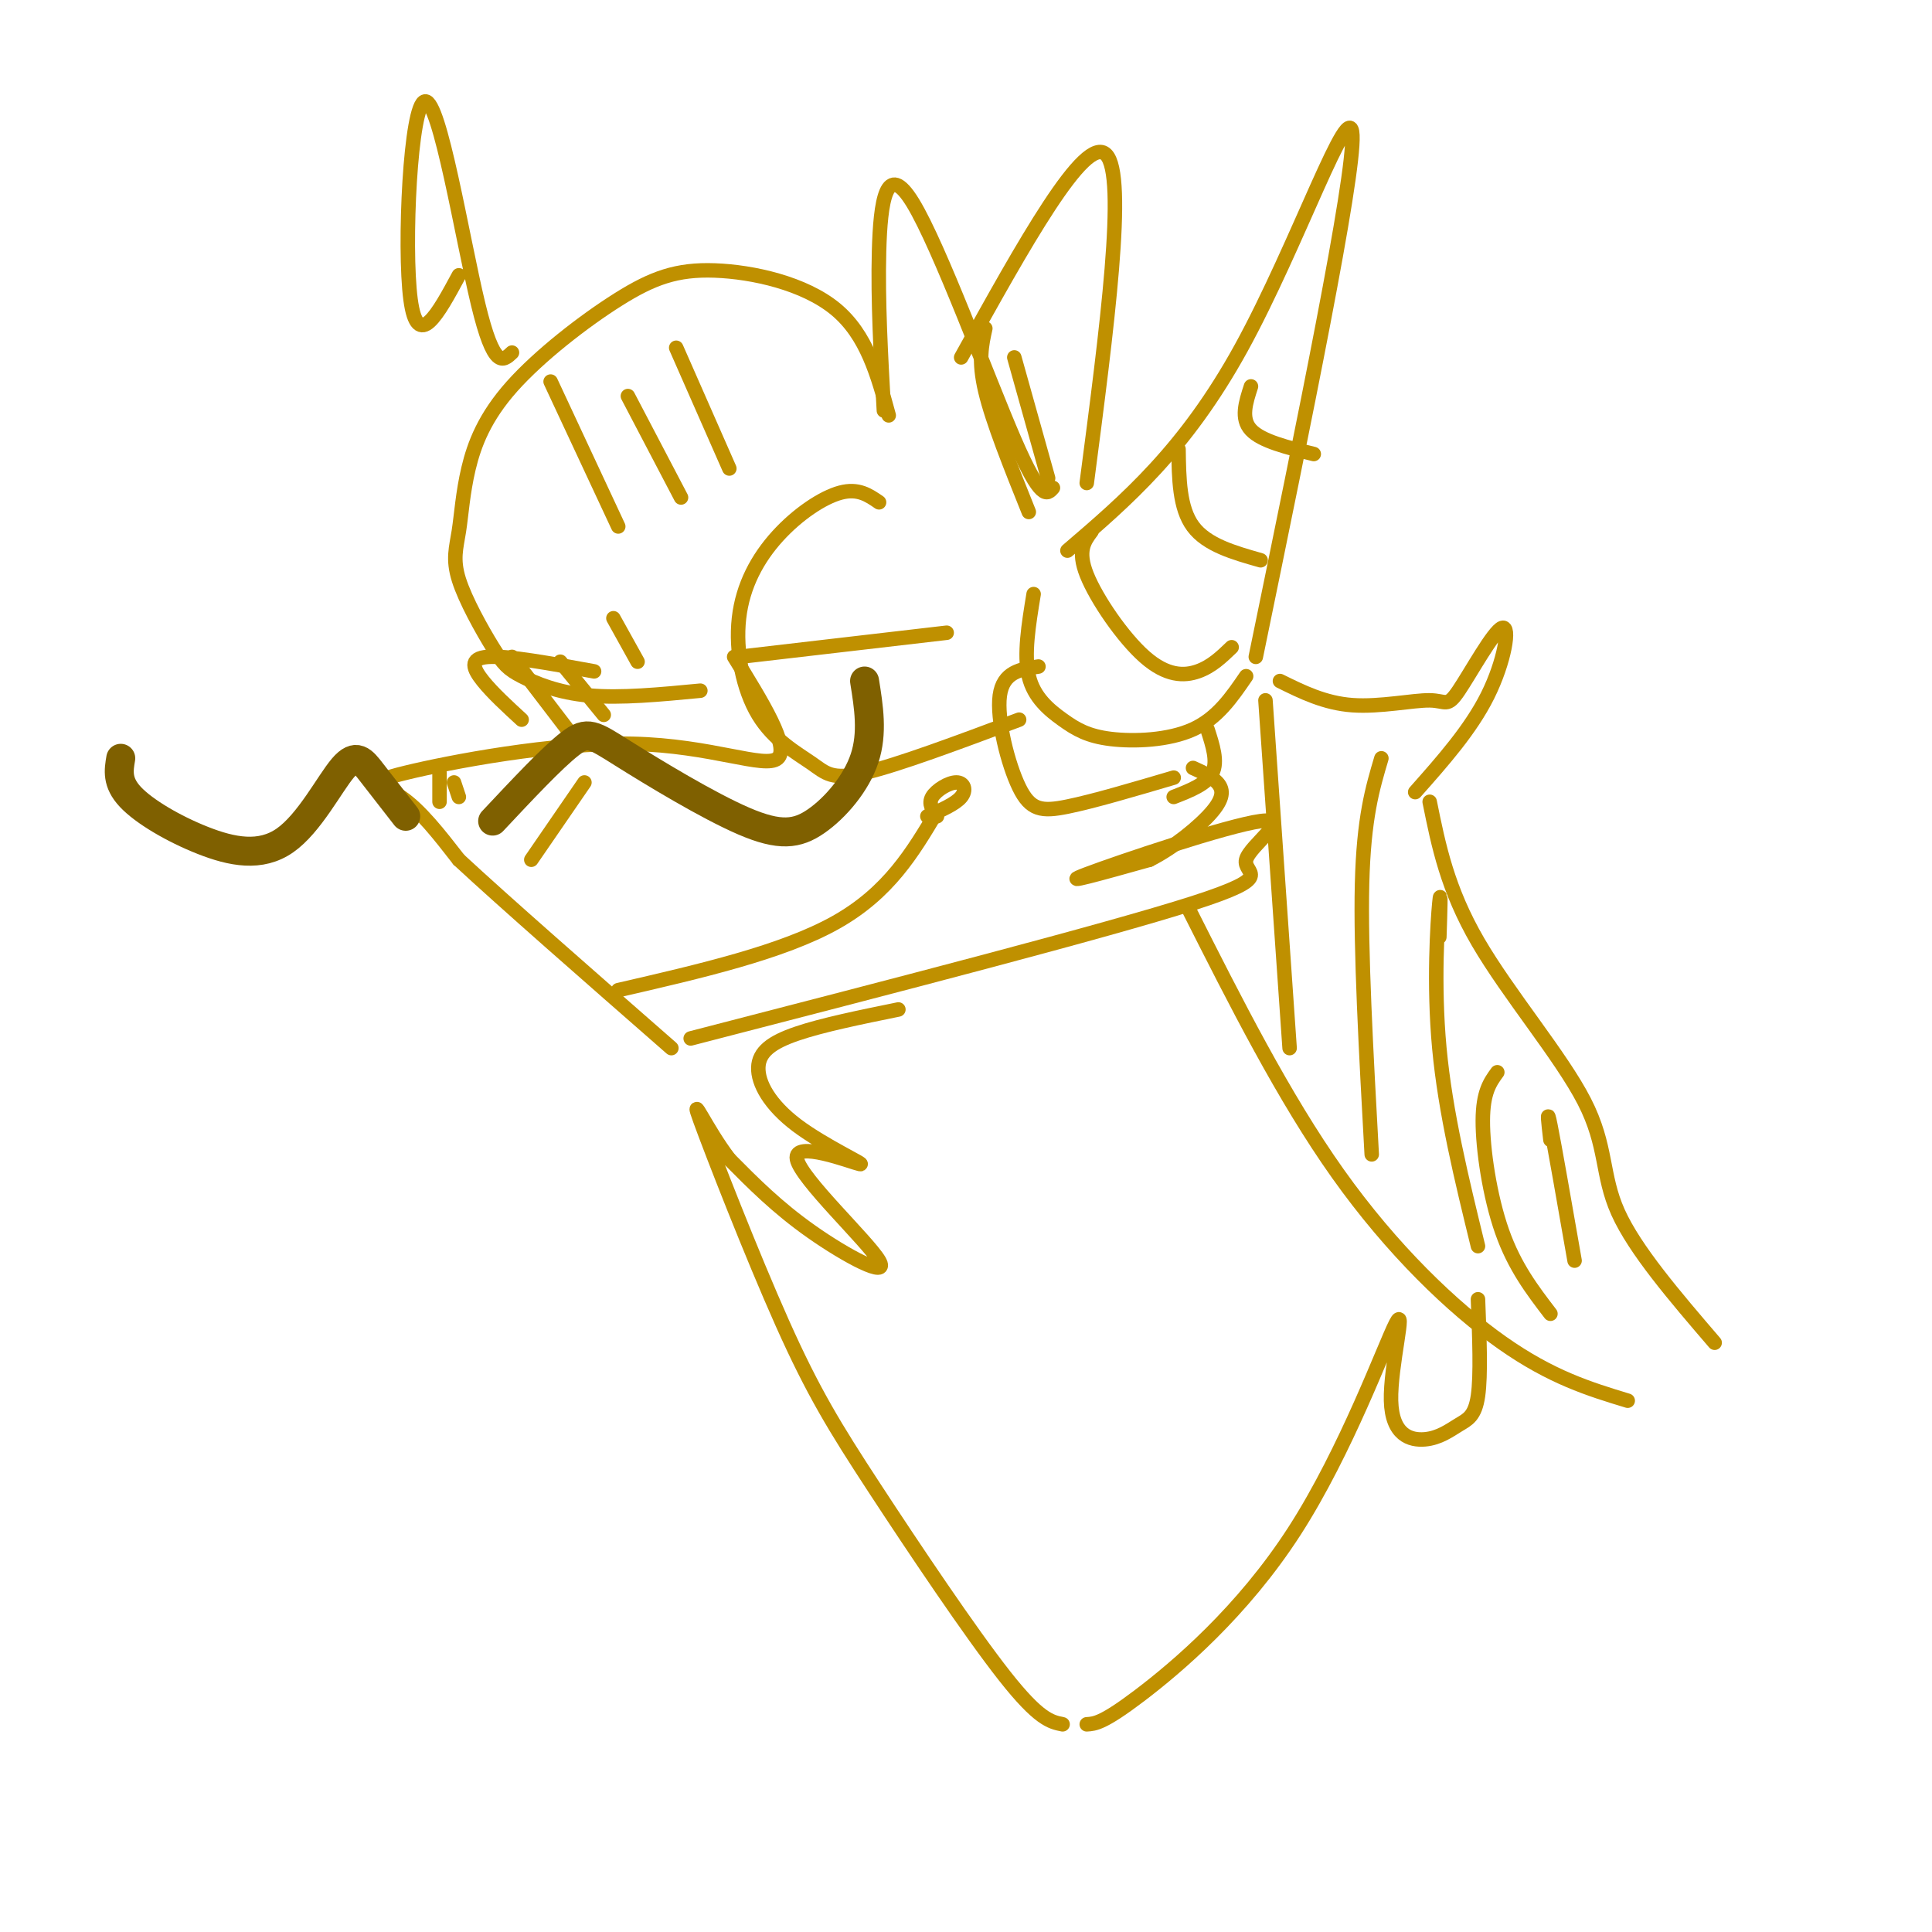 <svg viewBox='0 0 400 400' version='1.1' xmlns='http://www.w3.org/2000/svg' xmlns:xlink='http://www.w3.org/1999/xlink'><g fill='none' stroke='#bf9000' stroke-width='3' stroke-linecap='round' stroke-linejoin='round'><path d='M196,131c0.000,0.000 -43.000,5.000 -43,5'/><path d='M152,136c5.804,9.378 11.608,18.756 9,21c-2.608,2.244 -13.627,-2.646 -30,-3c-16.373,-0.354 -38.100,3.828 -47,6c-8.900,2.172 -4.971,2.335 -1,5c3.971,2.665 7.986,7.833 12,13'/><path d='M95,178c9.333,8.667 26.667,23.833 44,39'/><path d='M143,215c43.108,-11.150 86.217,-22.300 104,-28c17.783,-5.700 10.241,-5.951 11,-9c0.759,-3.049 9.820,-8.898 3,-8c-6.820,0.898 -29.520,8.542 -36,11c-6.480,2.458 3.260,-0.271 13,-3'/><path d='M238,178c4.833,-2.405 10.417,-6.917 13,-10c2.583,-3.083 2.167,-4.738 1,-6c-1.167,-1.262 -3.083,-2.131 -5,-3'/><path d='M243,165c3.417,-1.333 6.833,-2.667 8,-5c1.167,-2.333 0.083,-5.667 -1,-9'/><path d='M218,101c-1.220,1.417 -2.440,2.833 -8,-10c-5.560,-12.833 -15.458,-39.917 -21,-49c-5.542,-9.083 -6.726,-0.167 -7,10c-0.274,10.167 0.363,21.583 1,33'/><path d='M184,86c-2.265,-8.326 -4.529,-16.652 -11,-22c-6.471,-5.348 -17.147,-7.717 -25,-8c-7.853,-0.283 -12.881,1.521 -20,6c-7.119,4.479 -16.330,11.633 -22,18c-5.670,6.367 -7.801,11.948 -9,17c-1.199,5.052 -1.467,9.576 -2,13c-0.533,3.424 -1.331,5.749 0,10c1.331,4.251 4.790,10.428 7,14c2.210,3.572 3.172,4.539 6,6c2.828,1.461 7.522,3.418 14,4c6.478,0.582 14.739,-0.209 23,-1'/><path d='M182,104c-2.163,-1.492 -4.326,-2.984 -8,-2c-3.674,0.984 -8.859,4.443 -13,9c-4.141,4.557 -7.237,10.210 -8,17c-0.763,6.790 0.806,14.717 4,20c3.194,5.283 8.014,7.922 11,10c2.986,2.078 4.139,3.594 11,2c6.861,-1.594 19.431,-6.297 32,-11'/><path d='M215,138c-3.667,0.542 -7.333,1.083 -8,6c-0.667,4.917 1.667,14.208 4,19c2.333,4.792 4.667,5.083 10,4c5.333,-1.083 13.667,-3.542 22,-6'/><path d='M214,123c-1.030,6.285 -2.061,12.571 -1,17c1.061,4.429 4.212,7.002 7,9c2.788,1.998 5.212,3.423 10,4c4.788,0.577 11.939,0.308 17,-2c5.061,-2.308 8.030,-6.654 11,-11'/><path d='M260,136c10.200,-49.556 20.400,-99.111 20,-108c-0.400,-8.889 -11.400,22.889 -23,44c-11.600,21.111 -23.800,31.556 -36,42'/><path d='M199,74c12.833,-23.167 25.667,-46.333 30,-42c4.333,4.333 0.167,36.167 -4,68'/><path d='M204,68c-0.750,3.333 -1.500,6.667 0,13c1.500,6.333 5.250,15.667 9,25'/><path d='M210,74c0.000,0.000 7.000,25.000 7,25'/><path d='M265,141c4.637,2.293 9.274,4.585 15,5c5.726,0.415 12.543,-1.049 16,-1c3.457,0.049 3.556,1.611 6,-2c2.444,-3.611 7.235,-12.395 9,-13c1.765,-0.605 0.504,6.970 -3,14c-3.504,7.030 -9.252,13.515 -15,20'/><path d='M296,166c1.827,9.048 3.655,18.095 10,29c6.345,10.905 17.208,23.667 22,33c4.792,9.333 3.512,15.238 7,23c3.488,7.762 11.744,17.381 20,27'/><path d='M246,188c9.889,19.600 19.778,39.200 31,55c11.222,15.800 23.778,27.800 34,35c10.222,7.200 18.111,9.600 26,12'/><path d='M186,209c-7.872,1.605 -15.745,3.209 -21,5c-5.255,1.791 -7.893,3.767 -8,7c-0.107,3.233 2.316,7.723 8,12c5.684,4.277 14.628,8.342 13,8c-1.628,-0.342 -13.828,-5.092 -13,-1c0.828,4.092 14.684,17.025 17,21c2.316,3.975 -6.910,-1.007 -14,-6c-7.090,-4.993 -12.045,-9.996 -17,-15'/><path d='M151,240c-4.817,-6.287 -8.360,-14.505 -6,-8c2.360,6.505 10.622,27.733 17,42c6.378,14.267 10.871,21.572 19,34c8.129,12.428 19.894,29.979 27,39c7.106,9.021 9.553,9.510 12,10'/><path d='M225,357c1.682,-0.101 3.365,-0.203 11,-6c7.635,-5.797 21.224,-17.290 32,-34c10.776,-16.710 18.741,-38.639 21,-43c2.259,-4.361 -1.187,8.845 -1,16c0.187,7.155 4.009,8.258 7,8c2.991,-0.258 5.151,-1.877 7,-3c1.849,-1.123 3.385,-1.749 4,-6c0.615,-4.251 0.307,-12.125 0,-20'/><path d='M123,139c-9.000,-1.644 -18.000,-3.289 -22,-3c-4.000,0.289 -3.000,2.511 -1,5c2.000,2.489 5.000,5.244 8,8'/><path d='M106,136c0.000,0.000 13.000,17.000 13,17'/><path d='M116,137c0.000,0.000 9.000,11.000 9,11'/><path d='M127,128c0.000,0.000 5.000,9.000 5,9'/><path d='M262,145c0.000,0.000 5.000,72.000 5,72'/><path d='M286,157c-1.833,6.167 -3.667,12.333 -4,26c-0.333,13.667 0.833,34.833 2,56'/><path d='M298,194c0.178,-5.378 0.356,-10.756 0,-7c-0.356,3.756 -1.244,16.644 0,30c1.244,13.356 4.622,27.178 8,41'/><path d='M310,222c-1.489,2.044 -2.978,4.089 -3,10c-0.022,5.911 1.422,15.689 4,23c2.578,7.311 6.289,12.156 10,17'/><path d='M321,236c-0.417,-3.583 -0.833,-7.167 0,-3c0.833,4.167 2.917,16.083 5,28'/><path d='M226,110c-1.494,2.000 -2.988,4.000 -1,9c1.988,5.000 7.458,13.000 12,17c4.542,4.000 8.155,4.000 11,3c2.845,-1.000 4.923,-3.000 7,-5'/><path d='M244,93c0.083,6.083 0.167,12.167 3,16c2.833,3.833 8.417,5.417 14,7'/><path d='M259,80c-1.083,3.333 -2.167,6.667 0,9c2.167,2.333 7.583,3.667 13,5'/></g>
<g fill='none' stroke='#7f6000' stroke-width='6' stroke-linecap='round' stroke-linejoin='round'><path d='M102,170c6.175,-6.585 12.350,-13.170 16,-16c3.650,-2.830 4.776,-1.905 11,2c6.224,3.905 17.544,10.789 25,14c7.456,3.211 11.046,2.749 15,0c3.954,-2.749 8.273,-7.785 10,-13c1.727,-5.215 0.864,-10.607 0,-16'/><path d='M84,169c-2.536,-3.251 -5.073,-6.503 -7,-9c-1.927,-2.497 -3.246,-4.241 -6,-1c-2.754,3.241 -6.944,11.467 -12,15c-5.056,3.533 -10.976,2.374 -17,0c-6.024,-2.374 -12.150,-5.964 -15,-9c-2.850,-3.036 -2.425,-5.518 -2,-8'/></g>
<g fill='none' stroke='#bf9000' stroke-width='3' stroke-linecap='round' stroke-linejoin='round'><path d='M121,162c0.000,0.000 -11.000,16.000 -11,16'/><path d='M91,160c0.000,0.000 0.000,6.000 0,6'/><path d='M94,162c0.000,0.000 1.000,3.000 1,3'/><path d='M128,205c17.000,-3.917 34.000,-7.833 45,-14c11.000,-6.167 16.000,-14.583 21,-23'/><path d='M194,169c-0.917,-1.286 -1.833,-2.571 -1,-4c0.833,-1.429 3.417,-3.000 5,-3c1.583,-0.000 2.167,1.571 1,3c-1.167,1.429 -4.083,2.714 -7,4'/><path d='M114,79c0.000,0.000 14.000,30.000 14,30'/><path d='M130,82c0.000,0.000 11.000,21.000 11,21'/><path d='M140,72c0.000,0.000 11.000,25.000 11,25'/><path d='M106,73c-1.863,1.774 -3.726,3.548 -7,-10c-3.274,-13.548 -7.958,-42.417 -11,-42c-3.042,0.417 -4.440,30.119 -3,41c1.440,10.881 5.720,2.940 10,-5'/></g>
</svg>